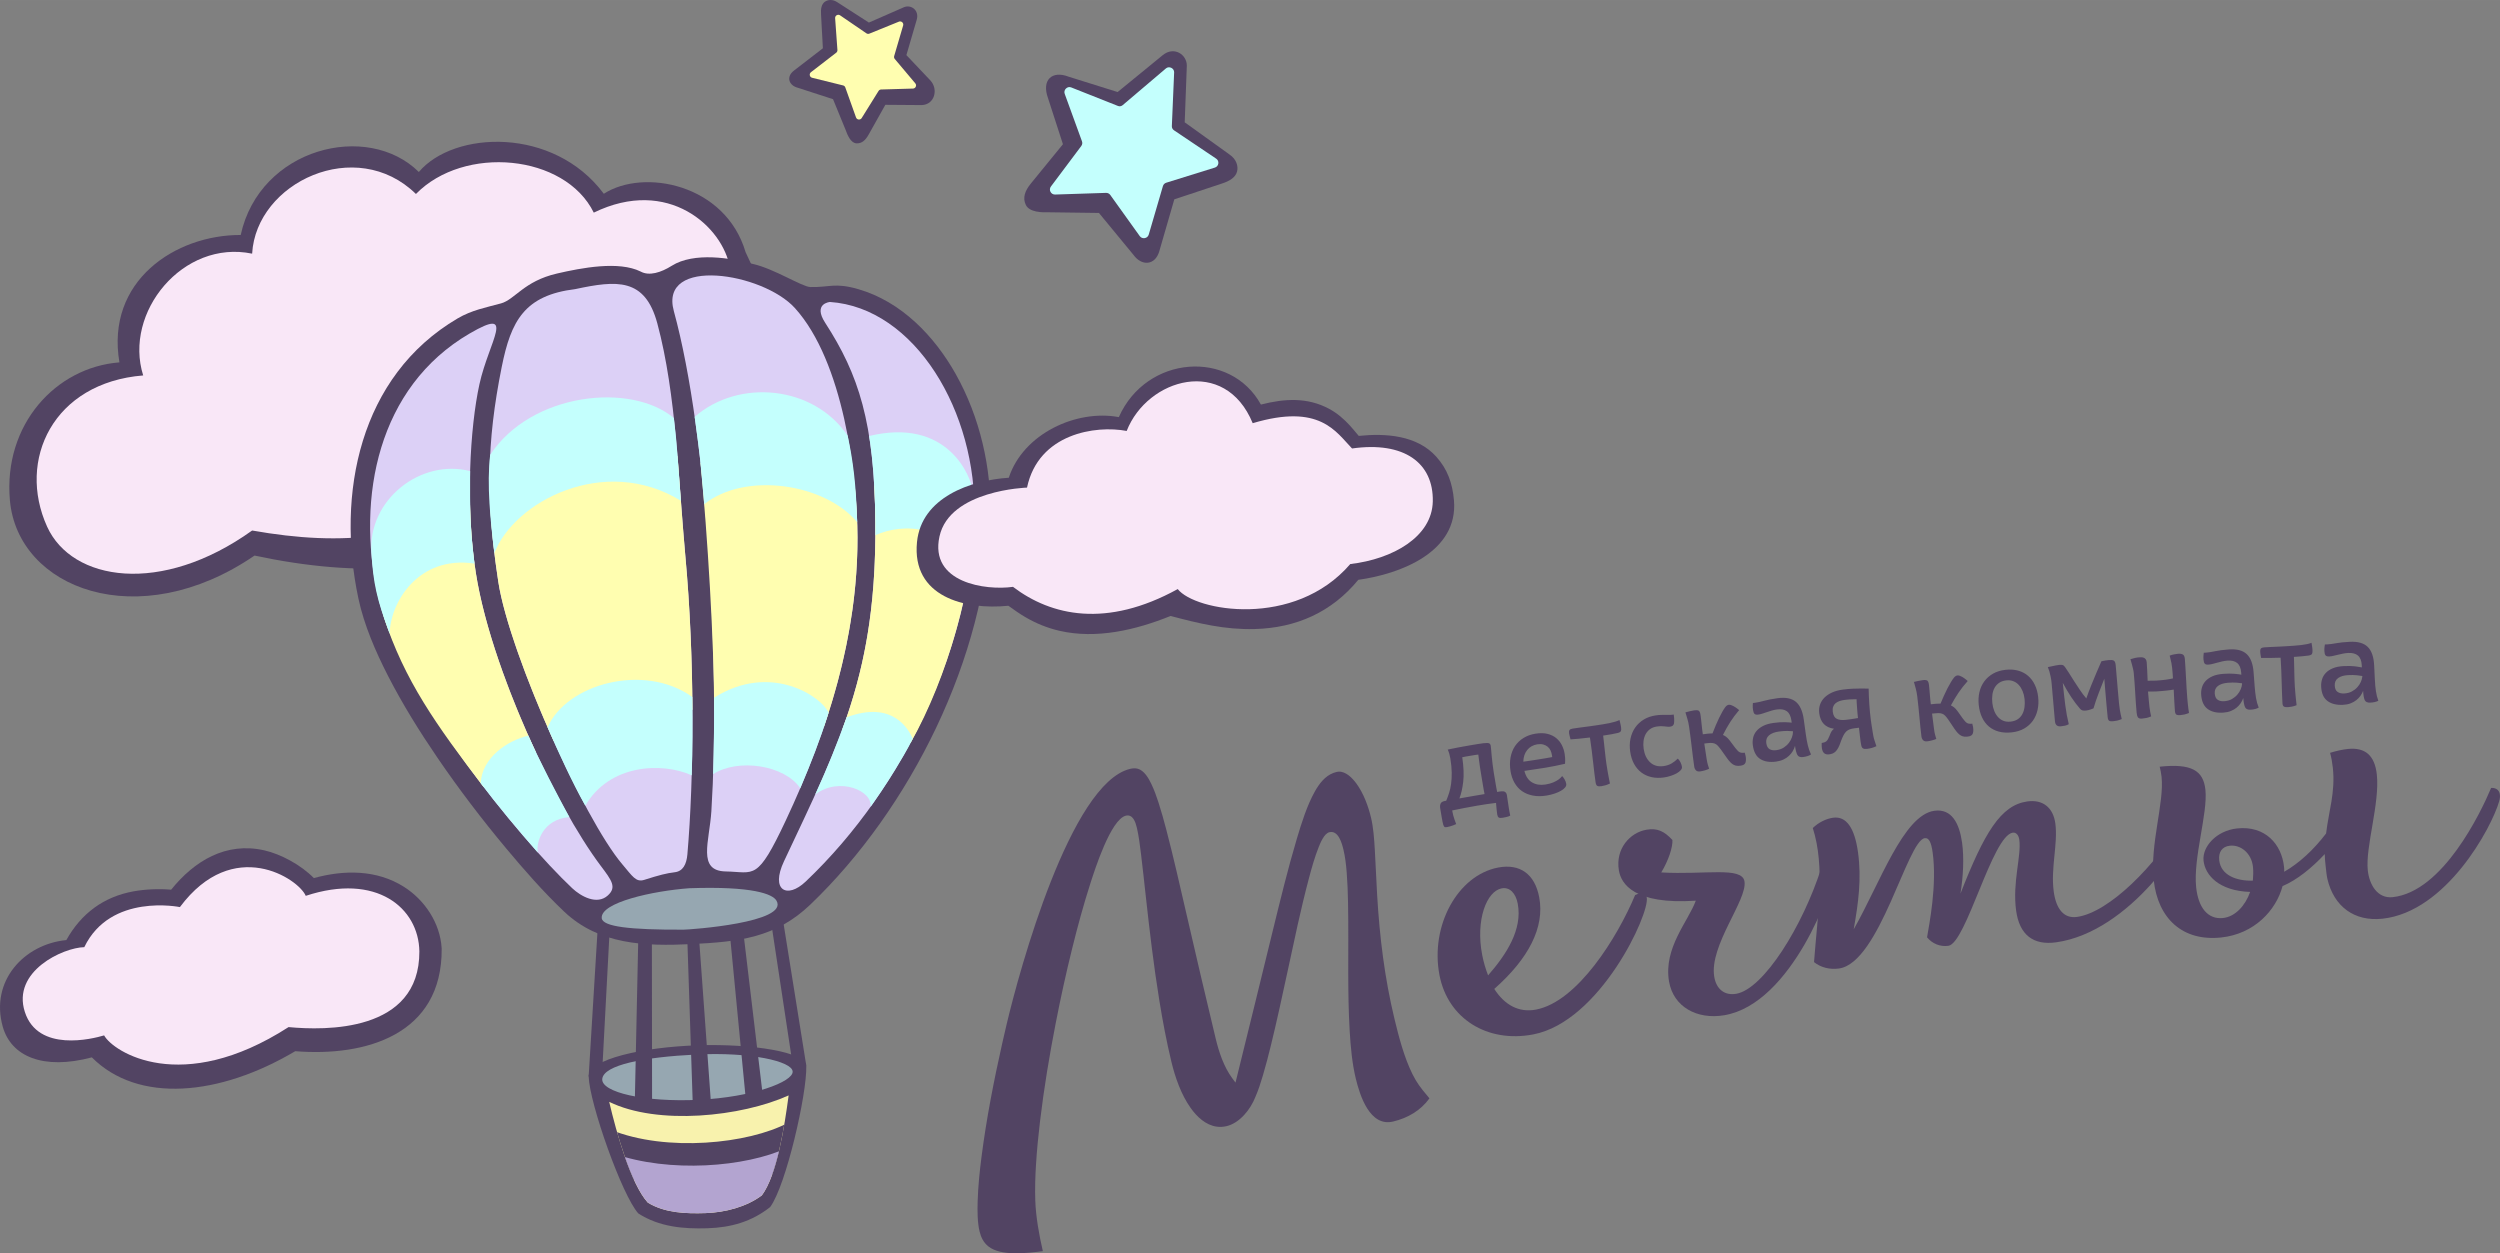 <?xml version="1.0" encoding="UTF-8"?> <!-- Creator: CorelDRAW 2020 (64-Bit) --> <svg xmlns="http://www.w3.org/2000/svg" xmlns:xlink="http://www.w3.org/1999/xlink" xmlns:xodm="http://www.corel.com/coreldraw/odm/2003" xml:space="preserve" width="25.826mm" height="12.947mm" style="shape-rendering:geometricPrecision; text-rendering:geometricPrecision; image-rendering:optimizeQuality; fill-rule:evenodd; clip-rule:evenodd" viewBox="0 0 2514.68 1260.62"><rect x="0" y="0" width="2514.68" height="1260.62" fill="#808080" stroke="none"/> <defs> <style type="text/css"> <![CDATA[ .fil8 {fill:none} .fil6 {fill:#F8F2AD} .fil5 {fill:#96A7B1} .fil7 {fill:#B3A4D0} .fil0 {fill:#524463} .fil2 {fill:#C4FFFD} .fil4 {fill:#DCD0F6} .fil1 {fill:#F9E7F7} .fil3 {fill:#FFFEB0} ]]> </style> <clipPath id="id0"> <path d="M612.78 1108.31c7.29,31.22 21.78,82.5 38.83,101.35 17.31,10.52 38.14,11.18 58.13,10.55 19.4,-0.62 41.17,-6.23 56.59,-17.85 15.14,-20.41 22.72,-68.77 26.94,-100.54 -47.53,21.48 -131.63,30.37 -180.49,6.49z"></path> </clipPath> </defs> <g id="Слой_x0020_1">  <g id="_2520638129104"> <path class="fil0" d="M66.73 945.57c14.82,-26.57 37.34,-43.53 67.58,-49.01 11.35,-2.05 25.35,-2.81 37.84,-1.66 23.31,-28.89 55.05,-48.37 93.8,-39.56 16.48,3.75 36.65,14.55 49.76,27.88 30.3,-8.37 63.17,-8.61 90.59,8.78 21.05,13.34 36.36,36.45 37.95,61.61l0.03 0.4 0 0.41c0.56,86.51 -76.65,108.64 -147.3,102.92 -76.21,45.19 -157.96,52.91 -204.61,6.22 -48.99,13.02 -81.25,-0.93 -89.66,-31.08 -12.7,-45.55 21.2,-82.71 64.02,-86.91z"></path> <path class="fil1" d="M180.95 912.4c0,0 -69.81,-14.41 -96.17,40.31 -21.24,0.43 -73.01,24.21 -59.79,65.15 13.22,40.93 67.98,27.12 79.74,23.59 8.95,16.47 77.67,61.17 185.52,-8.34 36.28,3.42 131.92,5.74 131.58,-76.18 -0.7,-43.71 -43.1,-79.36 -114.29,-55.84 -7.03,-16.96 -72.7,-60.9 -126.58,11.31z"></path> <path class="fil0" d="M705.08 440.13c-51.63,64.75 -126.8,105.45 -203.46,89.11 -40.74,47.6 -140.15,52.17 -245.57,29.57 -117.04,80.09 -238.22,33.31 -246.09,-55.57 -6.75,-76.22 46.21,-133.82 110.17,-138.75 -13.98,-81.92 56.25,-128.38 121.99,-128.14 19.14,-87.68 127.58,-114.53 179.17,-63.37 35.21,-41.66 135.61,-45.88 186.08,21.91 39.86,-25.73 122.27,-10.07 142.61,58.76 24.99,51.8 21.87,59.92 43.91,92.54 9.7,14.35 31.92,-41.42 35.33,-23.52 3.83,20.06 2.92,39.88 -3.65,57.7 -18.91,51.27 -76.02,66.19 -120.49,59.76z"></path> <path class="fil1" d="M144.04 377.63c-90.5,7.27 -127.14,85.04 -96.62,152.16 24.9,54.74 114.55,69.47 206.2,3.82 91.68,16.23 168.32,9.55 243.95,-40.97 67.9,16.94 149.05,1.46 209.01,-80.5 55.7,13.82 132.31,-12.88 118.28,-86.47 -8.1,-42.52 -44.73,-49.18 -90.66,-56.34 -6.86,-41.14 -62.15,-91.94 -136.94,-55.47 -29.08,-59.01 -130.56,-68.19 -178.88,-18.76 -60.16,-58.9 -160.73,-11.72 -164.77,60.03 -69.44,-14.41 -129.59,58.99 -109.58,122.51z"></path> <path class="fil0" d="M1048.97 1258.48c-3.75,-16.05 -7.02,-34.58 -7.6,-50.72 -0.44,-12.06 -0.02,-24.26 0.71,-36.31 0.9,-14.55 2.33,-29.09 4.05,-43.56 3.94,-33.11 9.43,-66.17 15.81,-98.89 4.88,-25.04 10.34,-50.01 16.47,-74.77 5.42,-21.92 11.35,-43.83 18.26,-65.32 4.19,-13.07 20.5,-64.78 35.81,-68.47 7.06,-1.7 9.73,6.66 10.99,11.89 2.04,8.49 3.14,17.95 4.22,26.61 1.69,13.71 3.15,27.46 4.67,41.19 3.91,35.51 8.05,71 13.79,106.28 3.35,20.67 7.23,41.33 12.14,61.69 3.82,15.82 9.86,33.08 19.39,46.43 6.29,8.83 15.22,17.33 26.45,18.76 3.26,0.41 6.52,0.19 9.72,-0.57 13.3,-3.2 24.05,-17.02 28.83,-29.19l0.04 -0.1c3.05,-6.9 5.42,-14.42 7.57,-21.65 2.96,-9.96 5.56,-20.05 8.04,-30.15 6.05,-24.65 11.37,-49.52 16.74,-74.33 6.75,-31.21 13.29,-62.82 21.48,-93.67 2.8,-10.56 5.88,-21.68 9.97,-31.82 1.75,-4.35 5.5,-13.49 10.63,-14.72 9.1,-2.19 12.66,11.22 14.18,17.54 1.8,7.45 2.67,15.44 3.28,23.08 0.79,9.93 1.13,19.93 1.33,29.89 0.47,23.75 0.15,47.54 0.22,71.29 0.06,19.32 0.29,38.71 1.44,58 0.93,15.76 2.41,32.54 6.12,47.92 4.08,16.94 14.12,48.94 37.57,43.29 14.74,-3.55 27.7,-11.01 36.54,-23.34 -0.73,-0.91 -1.47,-1.8 -2.22,-2.69 -6.23,-7.35 -10.6,-12.99 -14.95,-21.81 -8.23,-16.7 -13.63,-37.21 -17.97,-55.24 -9.98,-41.42 -15,-82.58 -17.49,-125.03 -0.89,-15.22 -1.42,-30.46 -2.35,-45.68 -0.63,-10.39 -1.37,-21.89 -3.82,-32.02 -2.8,-11.64 -7.53,-24.36 -14.62,-34.1 -3.92,-5.39 -10.59,-12.4 -17.91,-12.04 -0.68,0.04 -1.34,0.13 -2.01,0.29 -1.1,0.26 -2.18,0.59 -3.24,0.99 -8.58,3.25 -14.27,10.84 -18.63,18.57 -7.9,14.03 -13.5,31.95 -18.09,47.33 -9.14,30.62 -16.73,62.06 -24.35,93.09 -12.06,49.08 -23.91,98.23 -36.14,147.28l-1.31 5.25 -3.21 -4.35c-8.51,-11.5 -13.42,-26.28 -16.73,-40.05 -10.2,-42.32 -20.03,-84.7 -29.82,-127.11 -6.39,-27.68 -12.66,-55.53 -19.86,-83 -2.39,-9.1 -4.9,-18.21 -7.8,-27.16 -2.04,-6.3 -4.32,-12.72 -7.19,-18.69 -2.75,-5.75 -7.2,-13.72 -13.92,-15.42 -2.47,-0.62 -5.02,-0.4 -7.49,0.19 -59.94,14.45 -111.16,201.94 -124.11,256.6 -1.55,6.54 -3.06,13.1 -4.54,19.66 -8.38,37.35 -15.84,75.5 -20.73,113.47 -1.92,14.91 -3.5,30.09 -3.95,45.12 -0.29,9.54 -0.31,21.21 1.94,30.53 1.41,5.86 4.04,11.14 8.83,14.96 12.57,10.01 38.7,6.82 54.82,4.79z"></path> <path class="fil0" d="M1644.73 900.27c-17.85,42.67 -57.93,107.22 -99.66,115.22 -17.38,3.33 -31.74,-4.72 -42.02,-20.78 34.25,-30.19 51.01,-61.84 45.17,-92.35 -4.45,-23.18 -19.33,-33.94 -41.34,-29.73 -40.56,7.78 -68.5,58.39 -58.95,108.22 8.36,43.65 47.96,68.5 94.32,59.62 67.21,-12.89 117.3,-121.41 114.18,-137.63 -0.96,-5.02 -3.96,-6.05 -11.7,-2.56zm-134.24 -6.71c8.11,-1.55 14.16,4.9 16.15,15.33 5.03,26.27 -11.75,51.51 -29.81,72.2 -2.41,-6.35 -4.52,-13.15 -5.93,-20.5 -6.82,-35.53 4.53,-64.14 19.59,-67.03z"></path> <path class="fil0" d="M1734.45 1021.18c68.26,-11.57 109.96,-130.34 108.38,-139.65 -1.05,-6.2 -4.29,-8.84 -10.69,-8.96 -18.72,59.03 -58.25,122.37 -85.78,127.04 -11.64,1.97 -19.93,-4.61 -22.03,-17.01 -5.33,-31.41 33.54,-77.5 30.39,-96.1 -2.57,-15.12 -39.79,-6.43 -83.7,-8.96 7.47,-12.43 11.64,-25.5 11.23,-32.62 -8.31,-8.96 -15.23,-12.18 -26.09,-10.34 -16.68,2.83 -31.44,19.3 -27.76,41.01 2.24,13.18 15.03,34.56 77.35,30.37 -7.31,20.39 -32.65,47.43 -26.93,81.17 4.34,25.59 28.11,38.71 55.64,34.05z"></path> <path class="fil0" d="M2193.53 827.21c-24.7,42.34 -71.62,90.54 -104.34,95.08 -12.86,1.79 -20.89,-7.42 -23.38,-25.35 -3.29,-23.77 4.43,-48.27 1.56,-68.91 -2.16,-15.59 -12.47,-24.08 -28.05,-21.92 -26.88,3.73 -43.29,31.42 -67.35,92.73 2.79,-17.07 3.71,-36.25 1.66,-51.06 -2.71,-19.47 -10.38,-34.69 -27.91,-32.26 -31.17,4.32 -54.63,72.71 -81.14,119.27 4.67,-26.46 8.05,-50.76 4.32,-77.64 -3.41,-24.54 -11.81,-36.47 -25.06,-34.63 -7.01,0.97 -14.81,4.83 -20.4,10.37 12.58,39.15 4.88,86.68 1.24,134.84 6.71,5.42 15.76,7.74 25.12,6.45 40.9,-5.68 68.71,-128.66 86.24,-131.1 4.28,-0.59 6.54,4.26 7.96,14.38 4.54,32.73 -3.47,72.36 -5.63,85.36 5.26,6.42 13.25,9.68 21.43,8.54 17.93,-2.48 44.17,-110.96 64.82,-113.82 3.51,-0.49 5.94,2.76 6.53,7.04 2.27,16.36 -7.13,43.08 -3.17,71.52 3.35,24.16 17.16,34.95 40.15,31.75 74.8,-10.38 134.41,-104.42 132.52,-118.06 -0.32,-2.34 -2.04,-3.28 -7.11,-2.58z"></path> <path class="fil0" d="M2505.74 792.56c-10.4,24.85 -48.58,104.47 -99.03,109.85 -15.25,1.63 -23.49,-12.52 -25.02,-27 -2.51,-23.46 12.19,-67.35 9.1,-96.3 -2.04,-19.16 -11.65,-27.63 -29.25,-25.75 -5.47,0.58 -12.04,2.07 -17.78,3.88 1.24,4.22 2.3,10.44 2.79,15.13 2.63,24.63 -4.09,43.15 -6.8,65.99 -12.5,16.37 -26.89,29.77 -42.17,38.52 0.18,-2 0.01,-3.56 -0.16,-5.12 -2.38,-22.3 -18.67,-41.52 -47.21,-38.48 -20.73,2.21 -35.23,18.39 -33.72,32.47 1.54,14.47 15.5,30.39 46.85,31.39 -4.84,13.96 -15.14,24.96 -27.26,26.25 -15.25,1.63 -24.84,-10.41 -27.01,-30.74 -3.17,-29.73 11.84,-74.44 9.29,-98.3 -2.08,-19.55 -14.3,-26.55 -45.98,-23.17 0.68,2.7 1.49,6.56 1.87,10.09 2.83,26.59 -11.77,67.7 -7.93,103.69 4.21,39.49 29.56,62.11 67.9,58.02 33.24,-3.54 55.24,-27.25 61.72,-51.68 14.76,-6.32 29.32,-18.16 42.45,-32.21 0.03,3.94 0.44,7.86 0.91,12.16 0.41,3.91 1.04,9.78 1.76,12.86 6.52,27.79 27.14,42.99 55.3,39.99 64.14,-6.85 109.73,-91.22 117.52,-118.15 2.87,-10.2 -2.67,-13.96 -8.15,-13.38zm-273.48 72.69c-0.88,-8.21 2.88,-13.75 10.71,-14.59 10.94,-1.17 21.77,7.57 23.23,21.26 0.5,4.69 0.21,9.46 -0.11,13.86 -16.16,0.54 -32.21,-5.27 -33.84,-20.53z"></path> <path class="fil0" d="M1181.21 200.51l-15.15 52.34c-4.06,14.01 -17.61,15.24 -26.09,3.31l-34.57 -41.97 -49.41 -0.66c-7.65,0.25 -20.47,0.1 -24.11,-7.36 -3.64,-7.46 -0.66,-14.58 5.1,-21.65l32.2 -39.47 -15.06 -46.5c-6.5,-17.99 3.95,-27.94 20.72,-21.45l49.35 15.47 45.38 -37.11c11.3,-9.24 24.36,-0.71 24.22,10.74l-2.12 56.82 45.13 32.43c7.07,4.8 8.79,11.8 7.6,16.81 -1.43,6.01 -7.23,9.83 -15.76,12.5l-47.42 15.74z"></path> <path class="fil2" d="M1221.94 168.58l-48.82 15.19c-1.68,0.53 -2.89,1.75 -3.38,3.43l-14.25 48.73c-0.56,1.91 -2.07,3.25 -4.05,3.58 -1.98,0.34 -3.85,-0.43 -5.01,-2.05l-29.62 -41.34c-1.02,-1.42 -2.56,-2.18 -4.32,-2.12l-51.14 1.67c-2.01,0.07 -3.76,-0.94 -4.69,-2.71 -0.93,-1.76 -0.76,-3.77 0.43,-5.37l30.53 -40.74c1.05,-1.4 1.3,-3.1 0.7,-4.73l-17.35 -47.71c-0.68,-1.87 -0.25,-3.84 1.15,-5.26 1.41,-1.42 3.42,-2 5.28,-1.26l47.11 18.68c1.64,0.65 3.42,0.34 4.75,-0.8l43.54 -36.98c1.53,-1.3 3.6,-1.42 5.4,-0.55 1.79,0.89 2.91,2.6 2.83,4.59l-2.3 54.04c-0.08,1.75 0.78,3.26 2.24,4.25l42.33 28.45c1.67,1.12 2.48,2.96 2.18,4.93 -0.29,1.97 -1.61,3.5 -3.52,4.09z"></path> <path class="fil0" d="M827.72 48.54l-29.24 22.56c-7.83,6.04 -5.24,14.9 4.39,17.28l35.06 11.37 12.7 31c1.74,4.9 5.02,12.94 10.63,13.39 5.61,0.44 9.36,-3.21 12.39,-8.61l16.89 -30.12 36.56 0.27c12.98,-0.38 17.04,-15.8 8.77,-24.77l-24.15 -25.49 10.38 -35.59c2.77,-9.51 -5.61,-15.55 -12.79,-12.62l-35.31 15.47 -31.68 -20.41c-4.78,-3.27 -9.62,-2.62 -12.49,-0.62 -3.43,2.4 -4.4,7 -3.96,13.05l1.85 33.83z"></path> <path class="fil3" d="M840.04 18.32l2.3 31.95c0.08,1.1 -0.36,2.08 -1.24,2.76l-25.36 19.57c-0.99,0.76 -1.43,1.96 -1.18,3.18 0.26,1.23 1.14,2.14 2.37,2.44l31.09 7.69c1.07,0.26 1.87,0.99 2.25,2.03l10.77 30.17c0.42,1.18 1.42,1.97 2.67,2.1 1.25,0.13 2.39,-0.43 3.05,-1.49l16.93 -27.2c0.58,-0.94 1.51,-1.48 2.62,-1.51l32.01 -0.93c1.26,-0.03 2.32,-0.74 2.82,-1.88 0.52,-1.15 0.34,-2.41 -0.47,-3.37l-20.63 -24.5c-0.71,-0.85 -0.93,-1.9 -0.62,-2.96l9.02 -30.74c0.35,-1.21 0.01,-2.42 -0.93,-3.27 -0.93,-0.84 -2.18,-1.06 -3.34,-0.58l-29.68 12.04c-1.03,0.42 -2.09,0.3 -3.01,-0.32l-26.45 -18.07c-1.04,-0.71 -2.31,-0.76 -3.4,-0.14 -1.09,0.63 -1.68,1.75 -1.6,3.01z"></path> <path class="fil0" d="M863.39 290.86c43.29,12.57 76.51,47.16 98.05,85.55 24.22,43.16 36.12,94.69 34.73,144.09 -3.92,139.73 -80.51,293.31 -181.21,389.5 -34.91,33.34 -71.64,37.3 -119.76,39.64 -46.63,2.28 -92.67,0.55 -127.72,-32.67 -20.59,-19.5 -40.14,-41.81 -58.31,-63.57 -24.38,-29.19 -47.61,-59.67 -69.06,-91.09 -18.06,-26.43 -35.19,-53.95 -49.79,-82.44 -12.42,-24.24 -24.13,-51.17 -29.81,-77.89 -22.4,-105.13 1.06,-223.64 99.77,-281.7 14.48,-8.51 29.03,-11.09 43.65,-15.12 14.05,-3.86 22.97,-22.32 56.28,-30.04 24.96,-5.78 62.24,-12.89 84.2,-2 8.55,4.71 20.35,1.08 31.28,-5.8 22.32,-14.07 59.85,-7.9 81.77,-1.79 21.31,4.74 49.32,22.98 57.64,23.18 19.35,0.46 24.55,-4.74 48.3,2.15z"></path> <path class="fil4" d="M472.35 335.47c-92.45,54 -113.6,164.51 -92.68,262.16 20.96,97.78 142.95,245.98 195.95,295.83 8.6,8.08 24.85,17.22 35.82,7.21 9.07,-8.28 3.87,-15.1 -7.05,-29.61 -46.08,-61.26 -110.78,-199.71 -125.66,-294.27 -10.65,-67.64 -5.99,-146.99 3.5,-190.21 9.58,-43.64 37.74,-78.91 -9.87,-51.1z"></path> <path class="fil3" d="M386 620.35c20.48,63.63 52.87,109.09 100.3,171.06l0.1 -0.01 52.73 -34.56c-27.79,-59.5 -52.01,-126.76 -60.41,-180.06 -3.5,-22.23 -5.35,-45.73 -5.9,-68.8 -21.89,15.69 -94.75,87.7 -86.81,112.37z"></path> <path class="fil2" d="M373.55 555.83c1.95,30.78 5.03,45.81 18.41,81.64 0.33,-30.78 28.41,-79.14 85.32,-70.59 -5.02,-40.63 -4.36,-54.76 -4.4,-93.01 -49.91,-12.78 -102.71,28.85 -99.34,81.96z"></path> <path class="fil4" d="M578.61 290.8c-51.18,6.25 -64.64,32.1 -73.89,78.05 -15.47,76.8 -15.99,134.62 -3.48,216.36 10.9,71.2 85.79,238.34 124.73,284.15 10.34,12.17 13.68,18.32 22.1,15.64 15.08,-4.81 22.46,-6.68 30.64,-7.65 8.18,-0.96 11.84,-7.86 12.72,-17.98 6.55,-75.77 7.8,-193.07 -2.16,-301.23 -6.84,-74.14 -8.82,-161.2 -28.07,-232.81 -12.41,-46.19 -40.85,-43.44 -82.59,-34.53z"></path> <path class="fil3" d="M493 506.99c1.13,24.39 3.89,49.86 8.24,78.23 5.73,37.37 29.08,101.19 55.62,160.02l24.55 -16.09 115.11 -15.2c-0.28,-50.34 -2.48,-104.12 -7.24,-155.81 -1.79,-19.44 -6.27,-78.7 -7.79,-99.41l-188.48 48.27z"></path> <path class="fil2" d="M493.05 457.5c-3.58,29.28 0.28,67.08 4.22,99 19.34,-51.66 110.63,-100.09 187.6,-52.8 -2.78,-36.5 -3.63,-55.64 -7.04,-83.18 -42.82,-36.25 -143.48,-25.87 -184.78,36.99z"></path> <path class="fil4" d="M677.79 312.9c34.89,127.56 46.58,362.68 37.76,503.04 -1.92,30.61 -14.47,60.11 14.49,60.61 28.97,0.5 31.32,10.56 60.45,-51.47 42.14,-89.77 72.29,-185.13 72.03,-284.64 -0.17,-63.12 -14.29,-176.9 -63,-230.64 -32.36,-35.71 -136.86,-52.22 -121.73,3.1z"></path> <path class="fil3" d="M704.68 465.58c6.98,72.26 13.64,180.21 13.68,248.98l110.46 16.39c20.89,-61.44 33.86,-125.08 33.7,-190.51 -0.04,-14.8 -0.85,-32.38 -2.69,-51.32l-155.15 -23.53z"></path> <path class="fil2" d="M718.28 701.8c0.12,31.42 -0.23,49.79 -0.94,76.85 25.22,-16.14 71.8,-9.18 87.62,14.21 10.86,-25.6 20.29,-49.56 28.48,-75.98 -6.56,-15.79 -58.11,-51.24 -115.16,-15.08z"></path> <path class="fil2" d="M698.75 419.26c6.49,48.66 4.58,33.14 9.59,87.92 41.25,-32.97 121.27,-21.07 153.89,18.12 -1.22,-39.75 -4.22,-62.12 -9.58,-87.03 -34.11,-50.55 -109.44,-57.77 -153.9,-19.02z"></path> <path class="fil4" d="M834.8 303.74c0,0 -17.41,1.42 -4.79,20.92 33.74,52.08 49.57,100.33 50.48,200.58 1.36,151.25 -35.64,221.51 -91.9,341.09 -13.85,29.42 3.17,38.07 21.72,20.49 102.21,-96.92 166.16,-241.15 169.75,-366.57 3.04,-106 -59.97,-210.77 -145.27,-216.52z"></path> <path class="fil5" d="M687.58 935.11c6.1,-0.02 106.99,-7.03 93.35,-29.35 -3.9,-6.4 -23.48,-14.57 -87.68,-12.32 -36.41,2.68 -89.59,14.3 -87.97,30.13 0.87,8.48 27.91,11.78 82.31,11.54z"></path> <path class="fil2" d="M550.81 731.64c10.02,23.26 25.2,56.52 37.94,78.77 24.07,-41.72 76.93,-44.1 107.03,-30.56 0.87,-26.37 0.94,-49.28 0.61,-78.78 -48.51,-34.85 -126.81,-13.01 -145.59,30.57z"></path> <path class="fil2" d="M541.08 857.61c-2.25,-10.05 4.92,-33.64 31.62,-35.7 -11.46,-21.34 -30.63,-57.61 -41.25,-81.92 -20.61,4.66 -46.75,21.9 -47.93,47.77 17.29,22.82 38.84,48.51 57.56,69.84z"></path> <path class="fil3" d="M879.34 488.16c0.64,11.55 1.03,23.86 1.15,37.09 0.8,88.51 -11.55,149.29 -33.19,208.44l52.07 7.73 16.55 5.95c38,-67.1 62.76,-159.59 64.78,-228.32l-101.36 -30.89z"></path> <path class="fil2" d="M851.63 721.47c-10.26,27.84 -18.18,48.15 -31.61,77.69 24.32,-18.51 58.58,-3.41 55.52,12.65 0.18,-0.26 16.52,-23.63 24.55,-37.09 6.4,-10.72 12.24,-19.82 18.04,-31.75 -4.23,-9.37 -19.94,-38.84 -66.5,-21.5z"></path> <path class="fil2" d="M874.23 438.56c3.9,24.32 5.95,52.47 6.26,86.69 0.04,4.43 0.04,8.79 0.02,13.1 27.54,-12.51 75.14,-11.76 94.2,37.78 4.51,-26.74 8.05,-49.65 4.63,-79.05 -2.33,-19.99 -27.48,-77.37 -105.12,-58.51z"></path> <path class="fil0" d="M642.08 1220.57c21.11,13.58 45.38,15.65 69.4,14.9 24.1,-0.75 44.73,-6.75 63.21,-21.35 15.95,-21.53 37.02,-113.55 36.34,-141.89 -0.47,-14.11 -54.66,-22.51 -108.65,-20.83 -55.54,1.73 -110.91,13.99 -110.25,31.5 0.82,26.78 33.46,119.42 49.95,137.67z"></path> <path class="fil5" d="M700.75 1060.68c54.17,-2.64 96.05,6.81 96.56,17.14 0.51,10.32 -40.17,25.77 -94.35,28.42 -54.17,2.64 -98.91,-7.47 -97.14,-21.2 1.77,-13.73 40.75,-21.72 94.93,-24.36z"></path> <path class="fil6" d="M612.78 1108.31c7.29,31.22 21.78,82.5 38.83,101.35 17.31,10.52 38.14,11.18 58.13,10.55 19.4,-0.62 41.17,-6.23 56.59,-17.85 15.14,-20.41 22.72,-68.77 26.94,-100.54 -47.53,21.48 -131.63,30.37 -180.49,6.49z"></path> <g style="clip-path:url(#id0)"> <g> <path id="1" class="fil0" d="M614.41 1136.44c3.97,11.48 9.04,35.93 13.94,46.04 39.19,18.98 118.47,15.71 154.19,-4.26 4.13,-10.64 7.12,-36.71 9.99,-48.77 -39.49,21.04 -122.17,29.67 -178.13,6.99z"></path> <path class="fil7" d="M616.9 1160.15c2.86,5.92 9.93,66.45 14.74,72.79 42.42,8.76 100.52,10.77 151.97,-5.05 3.8,-6.93 5.26,-65.93 8.08,-73.26 -41.59,19.32 -118.56,25.61 -174.8,5.52z"></path> </g> </g> <path class="fil8" d="M612.78 1108.31c7.29,31.22 21.78,82.5 38.83,101.35 17.31,10.52 38.14,11.18 58.13,10.55 19.4,-0.62 41.17,-6.23 56.59,-17.85 15.14,-20.41 22.72,-68.77 26.94,-100.54 -47.53,21.48 -131.63,30.37 -180.49,6.49z"></path> <path class="fil0" d="M775.92 929.47l11.71 -3.7 23.34 145.77 -11.71 12.07 -23.34 -154.15zm-162.77 7.94l-12.02 -2.54 -9.01 147.74 12.78 10.49 8.24 -155.68zm42.55 6.16l-13.63 -2.13 -3.57 168.55 17.42 3.62 -0.21 -170.04zm47.23 -2.86l-11.66 1.34 5.52 167.11 18.27 -0.79 -12.12 -167.67zm31.25 -0.95l13.36 -3.46 19.95 167.4 -16.99 5.31 -16.32 -169.25z"></path> <path class="fil0" d="M1366.73 438.43c27.28,-2.78 58.49,-0.65 77.81,20.75 11.57,12.79 16.48,27.08 17.96,44.02 4.53,52.07 -54.1,74.22 -96.23,80.01 -26.63,32.42 -62.21,48.44 -104.39,49.52 -29.93,0.77 -56.14,-5.67 -84.41,-13.16 -34.88,14.08 -74.58,23.53 -111.88,14.9 -12.17,-2.82 -23.5,-7.44 -34.27,-13.76 -6.03,-3.52 -11.45,-7.43 -17.02,-11.41 -43.82,4.48 -97.37,-9.06 -91.91,-64.11 4.47,-44.92 53.95,-62.18 92.32,-64.66 14.46,-44.26 67.97,-68.98 110.69,-60.98 27.82,-62.53 112.29,-68.28 142.93,-12.62 23.64,-6.05 46.67,-7.54 68.67,4.31 8.09,4.36 14.74,10.13 20.91,16.87 3.04,3.33 5.87,6.89 8.81,10.32z"></path> <path class="fil1" d="M1033.06 490.45c0,0 -77.79,2.36 -88.06,49.13 -10.28,46.77 46.73,54.56 73.94,50.7 38.57,29.32 94.14,41.64 165.71,2.24 17.3,22.19 117.25,40.18 173.56,-25.17 43.07,-5.04 82.24,-27.49 83,-62.94 0.84,-38.85 -28.88,-60.73 -81.22,-53.31 -16.25,-16.76 -32.32,-45.61 -99.93,-25.43 -27.87,-67.83 -106,-45.21 -126.76,7.8 -31.2,-5.97 -88.78,2.57 -100.24,56.98z"></path> <path class="fil0" d="M1504.8 807.59c-3.41,0.4 -6.62,0.84 -9.64,1.3 -3.03,0.46 -6.18,0.96 -9.48,1.52 -3.86,0.65 -7.98,1.4 -12.4,2.26 -4.4,0.87 -8.6,1.71 -12.59,2.54 0.29,1.77 0.66,3.45 1.09,5.03 0.43,1.58 0.88,3.03 1.35,4.36 0.5,1.48 1.02,2.92 1.59,4.31 -1,0.42 -2.01,0.84 -3.02,1.26 -0.86,0.3 -1.83,0.63 -2.93,0.98 -1.1,0.35 -2.21,0.62 -3.34,0.81 -1.36,0.22 -2.25,0.11 -2.66,-0.36 -0.41,-0.47 -0.79,-1.26 -1.14,-2.36 -0.19,-0.62 -0.43,-1.68 -0.72,-3.16 -0.28,-1.48 -0.57,-3.07 -0.86,-4.75 -0.28,-1.68 -0.56,-3.3 -0.81,-4.82 -0.25,-1.53 -0.46,-2.74 -0.6,-3.62 -0.3,-1.77 -0.15,-3.32 0.46,-4.66 0.6,-1.34 2.11,-2.22 4.52,-2.62l1.09 -0.19c1,-2.4 1.96,-4.98 2.86,-7.73 0.9,-2.76 1.59,-5.82 2.05,-9.21 0.46,-3.38 0.67,-7.18 0.63,-11.39 -0.05,-4.21 -0.51,-8.92 -1.38,-14.15 -0.26,-1.61 -0.6,-3.13 -1,-4.55 -0.41,-1.42 -0.94,-2.9 -1.62,-4.44 3.59,-0.77 7.23,-1.5 10.92,-2.2 3.69,-0.7 7.16,-1.32 10.42,-1.87 3.25,-0.55 6.16,-1.03 8.74,-1.46 2.57,-0.43 4.51,-0.71 5.8,-0.85 3.01,-0.34 4.94,-0.29 5.79,0.15 0.86,0.44 1.39,1.26 1.59,2.46 0.12,0.64 0.23,1.86 0.37,3.66 0.14,1.79 0.32,3.9 0.56,6.35 0.24,2.44 0.53,5.1 0.85,7.98 0.31,2.88 0.71,5.73 1.18,8.54l2.37 14.12c0.35,2.08 0.71,4.01 1.09,5.76l2.44 -0.41c2.76,-0.46 4.64,-0.32 5.6,0.43 0.96,0.75 1.56,1.8 1.79,3.17 0.09,0.56 0.2,1.36 0.34,2.41 0.14,1.05 0.3,2.18 0.51,3.39 0.19,1.21 0.38,2.41 0.55,3.63 0.16,1.22 0.31,2.22 0.44,3.03 0.19,1.12 0.42,2.47 0.68,4.04 0.26,1.57 0.54,2.95 0.82,4.14 -1.08,0.59 -2.39,1.06 -3.96,1.41 -1.58,0.34 -2.79,0.58 -3.7,0.74 -1.87,0.31 -3.16,0.21 -3.92,-0.27 -0.75,-0.5 -1.26,-1.55 -1.53,-3.15 -0.26,-1.61 -0.48,-3.35 -0.62,-5.23 -0.15,-1.88 -0.34,-3.99 -0.56,-6.35zm-33.97 -45.9c1.44,9.6 1.77,17.77 1,24.51 -0.78,6.74 -2.06,12.38 -3.87,16.89 2.89,-0.49 5.82,-1 8.79,-1.54 2.97,-0.54 5.7,-1.01 8.19,-1.43l8.33 -1.39c-0.35,-1.6 -0.67,-3.28 -0.97,-5.04l-1.79 -10.74c-0.21,-1.29 -0.5,-2.93 -0.83,-4.95 -0.34,-2.01 -0.67,-4.14 -1.01,-6.4 -0.34,-2.26 -0.65,-4.5 -0.94,-6.73 -0.28,-2.22 -0.54,-4.19 -0.73,-5.89 -0.74,0.04 -1.83,0.19 -3.28,0.43 -1.45,0.24 -2.95,0.49 -4.52,0.75 -1.57,0.26 -3.12,0.53 -4.64,0.78 -1.53,0.26 -2.78,0.51 -3.72,0.75zm103.37 6.56c-6.75,1.58 -13.51,2.92 -20.28,4.05 -6.78,1.12 -13.63,2.15 -20.56,3.1 1.38,5.56 3.98,9.44 7.8,11.64 3.83,2.19 8.27,2.89 13.34,2.07 3.06,-0.49 5.68,-1.19 7.84,-2.11 2.16,-0.93 3.91,-1.87 5.25,-2.82 1.55,-1.15 2.8,-2.35 3.76,-3.57 0.79,0.79 1.61,1.91 2.46,3.39 0.86,1.47 1.4,2.97 1.65,4.5 0.19,1.22 -0.19,2.41 -1.16,3.59 -0.96,1.19 -2.36,2.3 -4.18,3.33 -1.81,1.03 -3.97,1.98 -6.48,2.83 -2.5,0.86 -5.2,1.51 -8.1,1.98 -5.07,0.81 -9.68,0.8 -13.82,-0.03 -4.13,-0.82 -7.73,-2.31 -10.8,-4.46 -3.08,-2.15 -5.58,-4.96 -7.54,-8.39 -1.96,-3.45 -3.28,-7.34 -3.97,-11.69 -0.79,-4.91 -0.78,-9.51 0.02,-13.81 0.8,-4.3 2.28,-8.09 4.48,-11.37 2.2,-3.28 5.03,-6 8.52,-8.17 3.5,-2.17 7.52,-3.61 12.11,-4.35 4.57,-0.73 8.58,-0.66 12,0.19 3.44,0.86 6.37,2.26 8.79,4.23 2.4,1.98 4.3,4.33 5.69,7.08 1.39,2.76 2.34,5.7 2.83,8.84 0.22,1.36 0.37,2.67 0.44,3.89 0.08,1.23 0.1,2.3 0.08,3.2 -0.07,1.09 -0.13,2.04 -0.16,2.87zm-41.95 -2.09c1.45,-0.23 3.32,-0.51 5.63,-0.84 2.3,-0.32 4.75,-0.69 7.37,-1.11 2.62,-0.42 5.32,-0.85 8.09,-1.3 2.78,-0.45 5.45,-0.92 8.01,-1.4l-0.33 -2.05c-0.26,-1.69 -0.75,-3.26 -1.43,-4.72 -0.69,-1.46 -1.65,-2.69 -2.88,-3.69 -1.24,-1 -2.72,-1.73 -4.44,-2.2 -1.72,-0.47 -3.71,-0.53 -5.97,-0.17 -4.19,0.67 -7.54,2.55 -10.06,5.64 -2.52,3.09 -3.86,7.03 -3.99,11.84zm72.72 20.83c-0.34,-2.18 -0.72,-5.07 -1.15,-8.68 -0.44,-3.6 -0.88,-7.43 -1.34,-11.49 -0.46,-4.05 -0.93,-8.1 -1.43,-12.15 -0.5,-4.05 -1,-7.68 -1.5,-10.91l-0.29 -1.94c-3.89,0.52 -7.58,0.93 -11.07,1.22 -3.51,0.29 -6.32,0.52 -8.44,0.67 -0.19,-0.71 -0.39,-1.46 -0.59,-2.26 -0.18,-0.63 -0.34,-1.3 -0.5,-2.03 -0.15,-0.72 -0.27,-1.35 -0.36,-1.92 -0.2,-1.37 -0.06,-2.42 0.45,-3.16 0.51,-0.74 1.56,-1.23 3.17,-1.48 2.02,-0.31 3.97,-0.59 5.87,-0.84 1.9,-0.25 3.8,-0.51 5.7,-0.76 1.9,-0.25 3.85,-0.51 5.82,-0.77 1.98,-0.26 4.1,-0.57 6.36,-0.92 2.17,-0.34 4.41,-0.68 6.71,-1.03 2.3,-0.36 4.48,-0.76 6.55,-1.2 2.08,-0.45 3.98,-0.93 5.73,-1.44 1.73,-0.52 3.17,-1.06 4.32,-1.66 0.2,0.8 0.41,1.63 0.63,2.5 0.19,0.71 0.37,1.51 0.55,2.4 0.19,0.88 0.32,1.67 0.44,2.41 0.24,1.61 0.19,2.85 -0.17,3.74 -0.36,0.88 -1.46,1.54 -3.28,1.99 -1.67,0.43 -3.79,0.86 -6.36,1.3 -2.58,0.43 -5.32,0.88 -8.22,1.32 0.28,2.35 0.56,4.86 0.86,7.54 0.28,2.68 0.57,5.34 0.86,7.97 0.28,2.64 0.56,5.15 0.85,7.54 0.28,2.4 0.56,4.43 0.82,6.12 0.39,2.5 0.78,4.9 1.17,7.19 0.4,2.29 0.77,4.31 1.12,6.08 0.41,2.08 0.78,4 1.14,5.76 -1.77,0.85 -3.32,1.46 -4.67,1.83 -1.34,0.37 -2.62,0.65 -3.83,0.84 -1.85,0.28 -3.22,0.2 -4.12,-0.23 -0.9,-0.44 -1.49,-1.63 -1.78,-3.55zm60.43 -67.41c2.02,-0.3 3.8,-0.47 5.37,-0.49 1.56,-0.03 3.02,-0.04 4.38,-0.03 1.36,0 2.71,0.01 4.02,0.02 1.32,0.02 2.78,-0.1 4.4,-0.34 0.18,1.22 0.3,2.35 0.38,3.41 0.06,0.98 0.09,1.99 0.08,3.02 -0.02,1.03 -0.09,1.93 -0.22,2.69 -0.34,1.04 -0.81,1.77 -1.41,2.19 -0.59,0.42 -1.42,0.7 -2.46,0.86 -0.89,0.14 -1.75,0.16 -2.59,0.08 -0.84,-0.09 -1.78,-0.19 -2.82,-0.33 -1.05,-0.13 -2.22,-0.2 -3.5,-0.22 -1.29,-0.02 -2.81,0.11 -4.59,0.37 -2.66,0.39 -4.9,1.26 -6.72,2.6 -1.83,1.33 -3.29,3.02 -4.39,5.03 -1.1,2.02 -1.82,4.3 -2.14,6.86 -0.32,2.56 -0.28,5.22 0.13,7.96 0.86,5.81 3.05,10.35 6.58,13.62 3.53,3.27 8.08,4.49 13.65,3.67 3.06,-0.46 5.73,-1.36 8,-2.73 2.27,-1.36 4.29,-2.96 6.09,-4.79 1.15,1.06 2.08,2.37 2.8,3.91 0.72,1.54 1.19,2.99 1.39,4.36 0.17,1.13 -0.24,2.27 -1.24,3.4 -0.98,1.14 -2.34,2.18 -4.05,3.14 -1.71,0.95 -3.69,1.8 -5.93,2.54 -2.24,0.74 -4.49,1.28 -6.75,1.62 -4.51,0.66 -8.71,0.56 -12.59,-0.31 -3.88,-0.87 -7.3,-2.42 -10.27,-4.66 -2.96,-2.24 -5.4,-5.11 -7.32,-8.62 -1.92,-3.52 -3.22,-7.57 -3.89,-12.16 -0.71,-4.76 -0.6,-9.22 0.3,-13.4 0.92,-4.17 2.49,-7.87 4.73,-11.08 2.25,-3.21 5.11,-5.88 8.59,-8 3.48,-2.12 7.48,-3.52 12,-4.18zm65.43 34.11c-1.23,-1.64 -2.3,-2.93 -3.21,-3.87 -0.92,-0.93 -1.97,-1.62 -3.14,-2.02 -1.17,-0.41 -2.55,-0.58 -4.15,-0.52 -1.6,0.06 -3.61,0.27 -6.03,0.62 0.37,2.58 0.76,5.12 1.16,7.61 0.4,2.49 0.79,5.03 1.16,7.61 0.35,2.42 0.8,4.54 1.34,6.36 0.56,1.81 0.96,3.08 1.23,3.78 -1.23,0.58 -2.66,1.12 -4.29,1.61 -1.67,0.49 -3.24,0.84 -4.75,1.05 -1.86,0.27 -3.24,-0.09 -4.21,-1.06 -0.94,-0.97 -1.54,-2.23 -1.76,-3.76 -0.9,-6.21 -1.71,-12.63 -2.46,-19.23 -0.75,-6.6 -1.65,-13.54 -2.69,-20.8 -0.41,-2.83 -0.97,-5.44 -1.69,-7.86 -0.71,-2.41 -1.38,-4.63 -2.01,-6.69 1.1,-0.32 2.55,-0.7 4.32,-1.12 1.77,-0.42 3.33,-0.72 4.7,-0.93 2.08,-0.29 3.54,-0.16 4.41,0.42 0.85,0.57 1.44,2.04 1.78,4.37 0.12,0.81 0.26,1.99 0.45,3.52 0.18,1.54 0.36,3.22 0.54,5.04 0.19,1.83 0.39,3.7 0.62,5.6 0.23,1.9 0.47,3.62 0.68,5.15 2.1,-0.3 3.94,-0.53 5.53,-0.67 1.58,-0.15 2.99,-0.22 4.23,-0.23 1.08,-2.79 2.17,-5.51 3.27,-8.14 1.11,-2.63 2.23,-5.12 3.38,-7.47 1.14,-2.35 2.24,-4.44 3.29,-6.28 1.05,-1.84 2.03,-3.36 2.93,-4.56 1.18,-1.49 2.41,-2.27 3.68,-2.33 1.27,-0.06 2.79,0.4 4.58,1.38 1.53,0.85 2.85,1.73 3.97,2.64 0.56,0.5 1.12,0.94 1.67,1.36 -1.76,2.06 -3.37,4.07 -4.82,6.01 -1.45,1.94 -2.81,3.9 -4.09,5.9 -1.28,2 -2.52,4.07 -3.74,6.22 -1.21,2.15 -2.42,4.43 -3.64,6.84 1.14,0.49 2.24,1.14 3.3,1.93 1.06,0.8 2.25,2.04 3.57,3.75l5.35 7.14c1.84,2.45 3.38,3.98 4.62,4.59 1.25,0.6 2.95,0.75 5.13,0.44 0.07,0.48 0.19,0.95 0.33,1.43 0.14,0.39 0.26,0.85 0.38,1.36 0.12,0.52 0.21,1.02 0.28,1.51 0.35,2.41 0.22,4.39 -0.38,5.92 -0.6,1.53 -2.2,2.48 -4.78,2.85 -1.3,0.19 -2.48,0.23 -3.56,0.15 -1.08,-0.1 -2.16,-0.39 -3.22,-0.9 -1.06,-0.51 -2.14,-1.3 -3.24,-2.38 -1.1,-1.08 -2.27,-2.47 -3.51,-4.19l-6.51 -9.19zm83.05 7.77c-2.99,0.41 -4.99,-0.3 -5.97,-2.14 -0.99,-1.84 -1.78,-4.86 -2.36,-9.07 -0.5,1.8 -1.24,3.54 -2.24,5.25 -1,1.69 -2.27,3.27 -3.8,4.71 -1.54,1.44 -3.36,2.69 -5.48,3.71 -2.12,1.03 -4.6,1.74 -7.43,2.13 -6.46,0.89 -11.76,0.04 -15.89,-2.52 -4.14,-2.56 -6.67,-7.2 -7.59,-13.89 -0.34,-2.5 -0.24,-4.99 0.28,-7.45 0.53,-2.45 1.62,-4.7 3.27,-6.74 1.66,-2.04 3.89,-3.79 6.69,-5.24 2.8,-1.45 6.35,-2.47 10.63,-3.06 4.36,-0.59 8.11,-0.84 11.26,-0.74 3.14,0.11 5.46,0.26 6.97,0.47l-0.28 -2.05c-0.61,-4.53 -2.15,-7.67 -4.62,-9.44 -2.46,-1.76 -5.8,-2.36 -10,-1.78 -1.86,0.26 -3.61,0.64 -5.28,1.16 -1.66,0.52 -3.25,1.02 -4.79,1.52 -1.53,0.5 -3.01,0.98 -4.42,1.47 -1.42,0.48 -2.81,0.82 -4.19,1 -1.77,0.24 -3.05,0.01 -3.8,-0.71 -0.76,-0.72 -1.29,-2.13 -1.57,-4.24 -0.21,-1.53 -0.29,-3 -0.23,-4.41 0.05,-0.83 0.11,-1.62 0.17,-2.37 0.18,0.06 0.43,0.07 0.75,0.02l1.58 -0.21c2.5,-0.34 5.49,-1 8.99,-1.97 3.49,-0.97 7.97,-1.83 13.47,-2.59 8,-1.09 14.11,0.09 18.32,3.54 4.22,3.46 6.9,9.43 8.06,17.91l1.93 14.06c0.6,4.44 1.3,8.33 2.08,11.68 0.79,3.35 1.88,6.49 3.27,9.43 -1.97,1.26 -4.57,2.11 -7.8,2.55zm-27.23 -6.89c2.99,-0.41 5.52,-1.29 7.59,-2.64 2.08,-1.35 3.8,-2.93 5.16,-4.72 1.36,-1.79 2.38,-3.65 3.06,-5.6 0.68,-1.95 1.03,-3.74 1.05,-5.39l-0.1 -0.72c-1.26,-0.16 -3.12,-0.25 -5.59,-0.29 -2.47,-0.03 -5.29,0.18 -8.44,0.6 -4.36,0.59 -7.68,1.87 -9.96,3.84 -2.29,1.96 -3.2,4.55 -2.77,7.78 0.42,3.07 1.54,5.11 3.37,6.14 1.83,1.02 4.03,1.36 6.62,1zm65.14 -9.05c-0.89,2.67 -1.76,4.81 -2.63,6.45 -0.86,1.63 -1.75,2.91 -2.71,3.86 -0.94,0.94 -1.95,1.64 -3,2.05 -1.06,0.42 -2.23,0.72 -3.52,0.89 -4.28,0.55 -6.74,-1.56 -7.35,-6.33 -0.07,-0.56 -0.13,-1.16 -0.17,-1.77 -0.04,-0.61 -0.05,-1.16 -0.03,-1.66 0.01,-0.58 0.02,-1.16 0.03,-1.73 2.1,-0.27 3.69,-0.87 4.76,-1.78 1.07,-0.92 2.13,-2.77 3.17,-5.53 0.73,-1.98 1.37,-3.4 1.92,-4.25 0.55,-0.86 1.37,-1.76 2.48,-2.73 -8.7,-1.19 -13.64,-6.39 -14.83,-15.61 -0.38,-2.99 -0.13,-5.81 0.76,-8.48 0.9,-2.66 2.34,-5.02 4.37,-7.1 2.04,-2.06 4.63,-3.82 7.75,-5.25 3.15,-1.43 6.8,-2.41 11,-2.95 3.3,-0.43 6.5,-0.72 9.61,-0.87 3.09,-0.16 5.83,-0.21 8.22,-0.19 2.78,-0.03 5.44,0 8,0.08 0.1,5.25 0.32,10.51 0.67,15.76 0.34,5.25 0.86,10.51 1.53,15.76 0.16,1.22 0.35,2.55 0.57,3.99 0.23,1.45 0.47,2.95 0.7,4.48 0.24,1.53 0.47,3 0.69,4.41 0.22,1.41 0.44,2.64 0.66,3.67 0.05,0.41 0.19,1.05 0.43,1.92 0.23,0.88 0.52,1.79 0.85,2.74 0.32,0.94 0.63,1.89 0.92,2.83 0.28,0.95 0.56,1.74 0.8,2.37 -1.79,0.81 -3.36,1.4 -4.74,1.78 -1.37,0.38 -2.89,0.68 -4.58,0.9 -1.86,0.24 -3.23,0.09 -4.17,-0.45 -0.91,-0.55 -1.53,-1.66 -1.82,-3.34 -0.47,-2.33 -0.87,-5.11 -1.2,-8.35 -0.34,-3.25 -0.69,-6.29 -1.05,-9.11l-4.73 0.6c-1.78,0.23 -3.3,0.56 -4.56,1.02 -1.26,0.45 -2.4,1.15 -3.43,2.1 -1.02,0.95 -1.95,2.22 -2.78,3.81 -0.83,1.59 -1.69,3.59 -2.62,6.01zm5.25 -21.51c1.94,-0.25 3.64,-0.47 5.09,-0.66 1.46,-0.19 2.71,-0.38 3.75,-0.6 1.13,-0.15 2.13,-0.31 3.02,-0.51 -0.19,-1.46 -0.35,-3.04 -0.49,-4.75 -0.14,-1.7 -0.28,-3.44 -0.42,-5.18 -0.15,-1.75 -0.25,-3.4 -0.33,-4.96 -0.08,-1.55 -0.15,-2.9 -0.21,-4.04 -1.06,0.06 -2.21,0.08 -3.44,0.08 -1.16,-0.02 -2.44,0.02 -3.88,0.13 -1.42,0.1 -2.94,0.25 -4.56,0.46 -1.86,0.24 -3.58,0.62 -5.16,1.16 -1.58,0.54 -2.92,1.26 -4.03,2.18 -1.12,0.93 -1.93,2.1 -2.44,3.52 -0.52,1.42 -0.64,3.15 -0.39,5.16 0.47,3.64 1.87,6.01 4.19,7.11 2.32,1.1 5.41,1.4 9.3,0.91zm102.75 -0.1c-1.18,-1.67 -2.22,-2.98 -3.12,-3.93 -0.9,-0.96 -1.92,-1.67 -3.09,-2.1 -1.16,-0.43 -2.53,-0.63 -4.14,-0.61 -1.6,0.03 -3.6,0.19 -6.04,0.48 0.31,2.59 0.63,5.14 0.97,7.64 0.34,2.5 0.66,5.05 0.97,7.64 0.29,2.42 0.69,4.56 1.2,6.39 0.51,1.82 0.88,3.1 1.13,3.81 -1.25,0.56 -2.69,1.05 -4.34,1.5 -1.67,0.45 -3.25,0.76 -4.77,0.93 -1.86,0.22 -3.24,-0.17 -4.18,-1.16 -0.93,-1 -1.49,-2.27 -1.67,-3.81 -0.75,-6.23 -1.41,-12.66 -2,-19.28 -0.58,-6.62 -1.31,-13.58 -2.18,-20.87 -0.34,-2.83 -0.84,-5.46 -1.5,-7.89 -0.65,-2.42 -1.28,-4.67 -1.85,-6.74 1.12,-0.3 2.57,-0.63 4.35,-1.01 1.78,-0.38 3.35,-0.64 4.73,-0.81 2.08,-0.25 3.54,-0.08 4.39,0.52 0.83,0.6 1.39,2.07 1.67,4.42 0.1,0.81 0.21,1.99 0.36,3.53 0.15,1.54 0.28,3.22 0.42,5.05 0.14,1.84 0.3,3.7 0.49,5.61 0.19,1.91 0.37,3.63 0.56,5.17 2.1,-0.25 3.95,-0.43 5.54,-0.54 1.59,-0.11 3,-0.16 4.24,-0.14 1.15,-2.77 2.31,-5.45 3.47,-8.05 1.17,-2.6 2.36,-5.06 3.55,-7.38 1.21,-2.32 2.36,-4.39 3.45,-6.2 1.1,-1.81 2.11,-3.31 3.04,-4.49 1.23,-1.46 2.47,-2.2 3.74,-2.23 1.27,-0.03 2.78,0.47 4.55,1.49 1.51,0.89 2.8,1.8 3.9,2.74 0.55,0.51 1.1,0.97 1.65,1.4 -1.81,2.03 -3.47,3.99 -4.97,5.89 -1.5,1.9 -2.91,3.84 -4.24,5.8 -1.32,1.97 -2.62,4 -3.89,6.12 -1.27,2.12 -2.54,4.37 -3.82,6.74 1.13,0.53 2.22,1.2 3.26,2.02 1.04,0.82 2.2,2.09 3.48,3.84l5.17 7.26c1.78,2.49 3.28,4.06 4.51,4.69 1.22,0.63 2.93,0.83 5.11,0.56 0.06,0.49 0.16,0.96 0.29,1.44 0.14,0.4 0.25,0.86 0.35,1.37 0.11,0.53 0.19,1.02 0.24,1.51 0.29,2.43 0.12,4.4 -0.53,5.92 -0.64,1.51 -2.26,2.42 -4.85,2.73 -1.3,0.16 -2.48,0.18 -3.56,0.06 -1.08,-0.12 -2.14,-0.44 -3.19,-0.97 -1.05,-0.54 -2.11,-1.34 -3.18,-2.45 -1.08,-1.1 -2.21,-2.52 -3.41,-4.27l-6.29 -9.35zm58.38 -39.57c-2.83,0.3 -5.21,1.1 -7.12,2.37 -1.91,1.28 -3.46,2.9 -4.63,4.92 -1.17,2.02 -1.95,4.35 -2.31,7 -0.37,2.66 -0.39,5.47 -0.07,8.47 0.32,2.92 0.95,5.56 1.92,7.96 0.95,2.38 2.2,4.43 3.74,6.15 1.55,1.71 3.36,2.97 5.46,3.81 2.1,0.84 4.49,1.11 7.17,0.82 3,-0.32 5.47,-1.17 7.41,-2.52 1.95,-1.36 3.46,-3.07 4.55,-5.15 1.08,-2.08 1.79,-4.44 2.12,-7.04 0.33,-2.62 0.35,-5.29 0.05,-8.04 -0.31,-2.83 -0.96,-5.45 -1.97,-7.89 -1,-2.41 -2.27,-4.49 -3.82,-6.2 -1.54,-1.72 -3.38,-2.98 -5.52,-3.81 -2.14,-0.84 -4.46,-1.12 -6.98,-0.84zm-27.79 24.92c-0.51,-4.62 -0.28,-8.97 0.67,-13.05 0.94,-4.08 2.58,-7.7 4.91,-10.87 2.32,-3.16 5.28,-5.76 8.86,-7.8 3.59,-2.03 7.78,-3.3 12.57,-3.83 4.62,-0.51 8.83,-0.22 12.64,0.84 3.81,1.06 7.11,2.79 9.91,5.2 2.8,2.4 5.08,5.41 6.83,9.04 1.75,3.62 2.87,7.74 3.38,12.37 0.5,4.54 0.29,8.84 -0.62,12.92 -0.91,4.08 -2.48,7.69 -4.72,10.85 -2.24,3.15 -5.13,5.76 -8.68,7.84 -3.55,2.06 -7.76,3.36 -12.62,3.89 -4.78,0.52 -9.11,0.25 -13.01,-0.8 -3.89,-1.05 -7.23,-2.78 -10.04,-5.18 -2.79,-2.41 -5.05,-5.41 -6.76,-9.05 -1.71,-3.63 -2.81,-7.75 -3.32,-12.38zm69.5 -38.25c1.44,-0.3 2.89,-0.6 4.33,-0.91 1.21,-0.28 2.42,-0.55 3.67,-0.79 1.25,-0.24 2.32,-0.41 3.21,-0.5 1.37,-0.14 2.5,-0.13 3.38,0.04 0.88,0.16 1.74,0.82 2.59,1.96 1.03,1.37 2.33,3.32 3.89,5.83 1.55,2.51 3.27,5.23 5.15,8.16 1.88,2.93 3.88,5.97 5.99,9.12 2.1,3.15 4.26,6.02 6.48,8.59 1.47,-4.24 3.1,-8.57 4.88,-13.01 1.78,-4.43 3.44,-8.44 4.98,-12.03 1.72,-4.18 3.5,-8.28 5.32,-12.31 0.56,-0.14 1.29,-0.29 2.17,-0.46 0.64,-0.15 1.44,-0.28 2.41,-0.42 0.97,-0.14 2.03,-0.25 3.15,-0.37 1.95,-0.19 3.49,-0.03 4.6,0.48 1.11,0.51 1.8,2.1 2.06,4.78 0.14,1.46 0.33,3.63 0.56,6.51 0.24,2.88 0.52,6.13 0.83,9.75 0.31,3.62 0.63,7.4 0.97,11.33 0.34,3.94 0.68,7.61 1.01,11.02 0.2,2.11 0.46,4.12 0.77,6.01 0.3,1.9 0.6,3.52 0.91,4.89 0.32,1.61 0.67,3.14 1.05,4.57 -1.81,0.75 -3.38,1.28 -4.7,1.57 -1.31,0.29 -2.63,0.5 -3.92,0.62 -1.87,0.19 -3.21,0.03 -4.04,-0.47 -0.83,-0.49 -1.33,-1.71 -1.53,-3.66 -0.09,-0.97 -0.27,-2.84 -0.54,-5.6 -0.27,-2.76 -0.56,-5.97 -0.88,-9.62 -0.31,-3.66 -0.65,-7.56 -1.01,-11.69 -0.36,-4.15 -0.68,-8.05 -0.95,-11.7 -1.7,4.34 -3.57,9.13 -5.61,14.36 -2.04,5.24 -3.79,10.38 -5.26,15.44 -0.87,0.33 -1.74,0.66 -2.61,0.99 -0.71,0.23 -1.51,0.47 -2.39,0.72 -0.88,0.24 -1.64,0.4 -2.29,0.47 -1.63,0.16 -2.87,0.12 -3.76,-0.13 -0.89,-0.24 -1.69,-0.78 -2.43,-1.61 -2.94,-3.32 -5.9,-7.23 -8.88,-11.73 -2.97,-4.51 -5.81,-9.29 -8.52,-14.35 0.81,8.29 1.64,15.75 2.49,22.43 0.85,6.67 2.03,13.05 3.52,19.13 -1.17,0.68 -2.41,1.18 -3.73,1.47 -1.32,0.29 -2.76,0.51 -4.3,0.66 -3.56,0.34 -5.53,-1.34 -5.89,-5.08 -0.58,-6.01 -1.14,-12.36 -1.67,-19.06 -0.53,-6.71 -1.1,-13.22 -1.71,-19.55 -0.22,-2.36 -0.56,-4.54 -1,-6.54 -0.44,-2.01 -0.85,-3.68 -1.23,-5.04 -0.48,-1.59 -0.98,-3.01 -1.52,-4.27z"></path> <path class="fil0" d="M2197.68 662.88c0.21,2.28 0.41,5.12 0.59,8.54 0.19,3.43 0.39,6.99 0.6,10.69 0.2,3.71 0.41,7.29 0.6,10.76 0.19,3.46 0.39,6.37 0.6,8.72 0.19,2.1 0.37,4.12 0.55,6.03 0.18,1.91 0.36,3.54 0.56,4.92 0.23,1.62 0.46,3.15 0.66,4.61 -1.81,0.74 -3.38,1.26 -4.7,1.54 -1.33,0.28 -2.64,0.48 -3.94,0.6 -1.87,0.17 -3.21,0 -4.03,-0.5 -0.83,-0.5 -1.32,-1.72 -1.5,-3.67 -0.25,-2.77 -0.45,-5.85 -0.59,-9.28 -0.15,-3.43 -0.35,-7.5 -0.61,-12.23 -1.13,0.19 -2.35,0.38 -3.63,0.57 -1.13,0.19 -2.42,0.35 -3.89,0.48 -1.46,0.14 -3,0.27 -4.63,0.42 -1.78,0.17 -3.5,0.3 -5.12,0.4 -1.63,0.11 -3.1,0.15 -4.41,0.1 -1.47,0.05 -2.86,0.06 -4.18,0.01l0.87 9.5c0.19,2.1 0.39,4.12 0.6,6.02 0.21,1.91 0.47,3.54 0.75,4.91 0.31,1.61 0.61,3.14 0.91,4.59 -1.81,0.74 -3.35,1.25 -4.59,1.52 -1.25,0.27 -2.8,0.5 -4.67,0.67 -1.95,0.18 -3.27,-0.23 -3.97,-1.24 -0.71,-1 -1.16,-2.6 -1.35,-4.79 -0.55,-6.01 -1.01,-12.47 -1.39,-19.4 -0.38,-6.93 -0.87,-13.68 -1.47,-20.25 -0.12,-1.38 -0.38,-2.87 -0.77,-4.48 -0.39,-1.6 -0.77,-3.12 -1.15,-4.56 -0.48,-1.67 -0.95,-3.36 -1.44,-5.03 0.89,-0.24 1.76,-0.49 2.64,-0.73 0.8,-0.23 1.62,-0.45 2.45,-0.65 0.85,-0.19 1.71,-0.33 2.61,-0.42 0.97,-0.09 1.95,-0.14 2.93,-0.14 0.98,-0.01 1.88,0.14 2.68,0.43 0.81,0.29 1.49,0.81 2.04,1.54 0.56,0.72 0.91,1.82 1.03,3.28 0.19,2.11 0.35,4.78 0.48,7.99 0.13,3.22 0.28,6.67 0.45,10.34 1.31,0.05 2.71,0.04 4.18,-0.01 1.31,0.05 2.78,0.01 4.41,-0.09 1.63,-0.11 3.37,-0.25 5.24,-0.42 3.42,-0.31 6.16,-0.68 8.26,-1.11 1.21,-0.19 2.33,-0.42 3.37,-0.68 -0.07,-1.71 -0.19,-3.46 -0.35,-5.25 -0.16,-1.78 -0.33,-3.65 -0.51,-5.6 -0.13,-1.38 -0.33,-2.79 -0.63,-4.25 -0.29,-1.44 -0.57,-2.73 -0.84,-3.85 -0.37,-1.36 -0.69,-2.69 -0.97,-3.97 1.27,-0.52 2.7,-0.93 4.31,-1.25 1.61,-0.31 2.9,-0.51 3.88,-0.59 2.19,-0.2 3.87,0.04 5.03,0.71 1.17,0.67 1.86,2.18 2.06,4.54zm66.39 50.94c-3.01,0.23 -4.96,-0.6 -5.83,-2.5 -0.89,-1.89 -1.48,-4.96 -1.8,-9.18 -0.6,1.76 -1.46,3.47 -2.56,5.1 -1.1,1.64 -2.46,3.13 -4.07,4.48 -1.62,1.35 -3.52,2.47 -5.7,3.38 -2.18,0.9 -4.69,1.46 -7.54,1.67 -6.5,0.5 -11.74,-0.66 -15.72,-3.47 -3.98,-2.8 -6.22,-7.59 -6.74,-14.33 -0.19,-2.52 0.05,-5 0.73,-7.41 0.67,-2.42 1.9,-4.61 3.67,-6.53 1.77,-1.94 4.11,-3.54 6.99,-4.83 2.89,-1.28 6.48,-2.08 10.8,-2.41 4.39,-0.33 8.15,-0.35 11.28,-0.06 3.14,0.29 5.44,0.59 6.93,0.89l-0.16 -2.07c-0.34,-4.56 -1.69,-7.78 -4.04,-9.69 -2.36,-1.91 -5.65,-2.7 -9.87,-2.38 -1.87,0.14 -3.65,0.42 -5.34,0.83 -1.68,0.42 -3.31,0.83 -4.87,1.24 -1.57,0.4 -3.07,0.8 -4.51,1.2 -1.44,0.4 -2.85,0.64 -4.24,0.75 -1.79,0.14 -3.04,-0.18 -3.76,-0.94 -0.71,-0.76 -1.15,-2.2 -1.3,-4.31 -0.12,-1.55 -0.11,-3.02 0.03,-4.42 0.11,-0.82 0.2,-1.61 0.31,-2.35 0.18,0.07 0.42,0.09 0.74,0.06l1.59 -0.12c2.52,-0.19 5.55,-0.66 9.09,-1.42 3.53,-0.76 8.07,-1.35 13.6,-1.77 8.04,-0.61 14.07,0.93 18.07,4.63 4,3.7 6.33,9.82 6.98,18.36l1.07 14.14c0.34,4.48 0.8,8.4 1.38,11.79 0.58,3.4 1.48,6.6 2.7,9.61 -2.04,1.14 -4.69,1.83 -7.94,2.07zm-26.78 -8.51c3.01,-0.23 5.59,-0.95 7.75,-2.18 2.15,-1.23 3.96,-2.7 5.42,-4.4 1.47,-1.7 2.6,-3.51 3.4,-5.41 0.79,-1.9 1.25,-3.67 1.37,-5.32l-0.06 -0.73c-1.25,-0.23 -3.1,-0.44 -5.57,-0.62 -2.46,-0.18 -5.28,-0.15 -8.45,0.1 -4.39,0.33 -7.78,1.4 -10.18,3.22 -2.4,1.82 -3.47,4.35 -3.22,7.6 0.23,3.09 1.24,5.2 3,6.34 1.76,1.13 3.94,1.6 6.54,1.4zm58.56 1.71c-0.16,-2.19 -0.29,-5.1 -0.41,-8.73 -0.13,-3.62 -0.24,-7.48 -0.36,-11.56 -0.11,-4.08 -0.24,-8.16 -0.4,-12.23 -0.15,-4.08 -0.34,-7.74 -0.56,-10.99l-0.14 -1.96c-3.9,0.19 -7.62,0.27 -11.14,0.26 -3.52,0 -6.33,-0.02 -8.46,-0.04 -0.13,-0.72 -0.26,-1.49 -0.4,-2.3 -0.13,-0.64 -0.23,-1.33 -0.32,-2.06 -0.09,-0.73 -0.16,-1.37 -0.19,-1.95 -0.09,-1.38 0.15,-2.41 0.71,-3.12 0.56,-0.69 1.67,-1.09 3.29,-1.2 2.04,-0.14 4,-0.25 5.92,-0.34 1.92,-0.09 3.83,-0.18 5.74,-0.26 1.91,-0.1 3.87,-0.19 5.86,-0.28 2,-0.09 4.14,-0.21 6.41,-0.37 2.2,-0.15 4.46,-0.3 6.78,-0.46 2.32,-0.16 4.53,-0.37 6.64,-0.63 2.1,-0.26 4.04,-0.58 5.81,-0.94 1.77,-0.37 3.26,-0.8 4.45,-1.29 0.14,0.81 0.27,1.66 0.42,2.54 0.14,0.73 0.24,1.54 0.35,2.43 0.1,0.89 0.18,1.7 0.22,2.43 0.11,1.63 -0.05,2.86 -0.49,3.71 -0.43,0.85 -1.58,1.41 -3.44,1.7 -1.69,0.28 -3.85,0.53 -6.45,0.74 -2.6,0.22 -5.37,0.43 -8.3,0.62 0.08,2.37 0.16,4.9 0.21,7.59 0.06,2.7 0.12,5.37 0.18,8.02 0.06,2.65 0.13,5.18 0.2,7.59 0.08,2.41 0.19,4.46 0.29,6.17 0.18,2.52 0.36,4.94 0.56,7.25 0.2,2.32 0.4,4.36 0.6,6.14 0.22,2.11 0.44,4.06 0.64,5.84 -1.83,0.7 -3.44,1.18 -4.81,1.43 -1.37,0.25 -2.67,0.43 -3.89,0.51 -1.87,0.13 -3.23,-0.07 -4.09,-0.58 -0.85,-0.51 -1.34,-1.74 -1.47,-3.7zm88.47 -0.27c-3.01,0.16 -4.93,-0.73 -5.76,-2.65 -0.83,-1.92 -1.34,-5 -1.56,-9.23 -0.64,1.74 -1.54,3.43 -2.69,5.03 -1.14,1.61 -2.54,3.06 -4.19,4.36 -1.66,1.31 -3.58,2.39 -5.78,3.23 -2.2,0.84 -4.73,1.33 -7.59,1.47 -6.51,0.32 -11.71,-0.97 -15.62,-3.89 -3.89,-2.91 -6.01,-7.74 -6.35,-14.5 -0.12,-2.52 0.19,-4.99 0.93,-7.39 0.74,-2.41 2.03,-4.55 3.85,-6.44 1.82,-1.89 4.2,-3.44 7.12,-4.63 2.92,-1.21 6.54,-1.92 10.86,-2.13 4.39,-0.21 8.15,-0.14 11.28,0.24 3.12,0.38 5.42,0.73 6.91,1.06l-0.11 -2.07c-0.22,-4.56 -1.49,-7.82 -3.79,-9.8 -2.3,-1.97 -5.57,-2.84 -9.81,-2.64 -1.87,0.1 -3.66,0.33 -5.36,0.7 -1.69,0.37 -3.33,0.73 -4.9,1.09 -1.58,0.37 -3.09,0.73 -4.55,1.08 -1.45,0.36 -2.86,0.57 -4.25,0.64 -1.79,0.09 -3.04,-0.26 -3.73,-1.04 -0.69,-0.78 -1.09,-2.23 -1.2,-4.35 -0.07,-1.54 -0.02,-3.02 0.16,-4.41 0.12,-0.82 0.24,-1.61 0.37,-2.35 0.17,0.08 0.42,0.11 0.74,0.09l1.59 -0.08c2.52,-0.13 5.57,-0.52 9.12,-1.19 3.56,-0.66 8.11,-1.13 13.65,-1.4 8.06,-0.4 14.04,1.3 17.95,5.11 3.89,3.81 6.06,9.99 6.48,18.54l0.69 14.17c0.22,4.48 0.58,8.42 1.08,11.82 0.49,3.41 1.3,6.63 2.43,9.68 -2.07,1.08 -4.73,1.7 -7.99,1.86zm-26.53 -9.22c3.01,-0.15 5.62,-0.81 7.8,-1.98 2.19,-1.17 4.04,-2.58 5.55,-4.25 1.51,-1.67 2.69,-3.45 3.53,-5.32 0.84,-1.88 1.34,-3.64 1.51,-5.29l-0.04 -0.73c-1.24,-0.26 -3.09,-0.52 -5.54,-0.77 -2.46,-0.24 -5.29,-0.29 -8.46,-0.13 -4.39,0.21 -7.82,1.2 -10.26,2.95 -2.44,1.75 -3.58,4.26 -3.42,7.52 0.15,3.1 1.09,5.23 2.82,6.41 1.73,1.19 3.89,1.71 6.5,1.58z"></path> <path class="fil8" d="M1407.37 823.99c0,0 536.81,-98.28 981.43,-117.94"></path> </g> </g> </svg> 